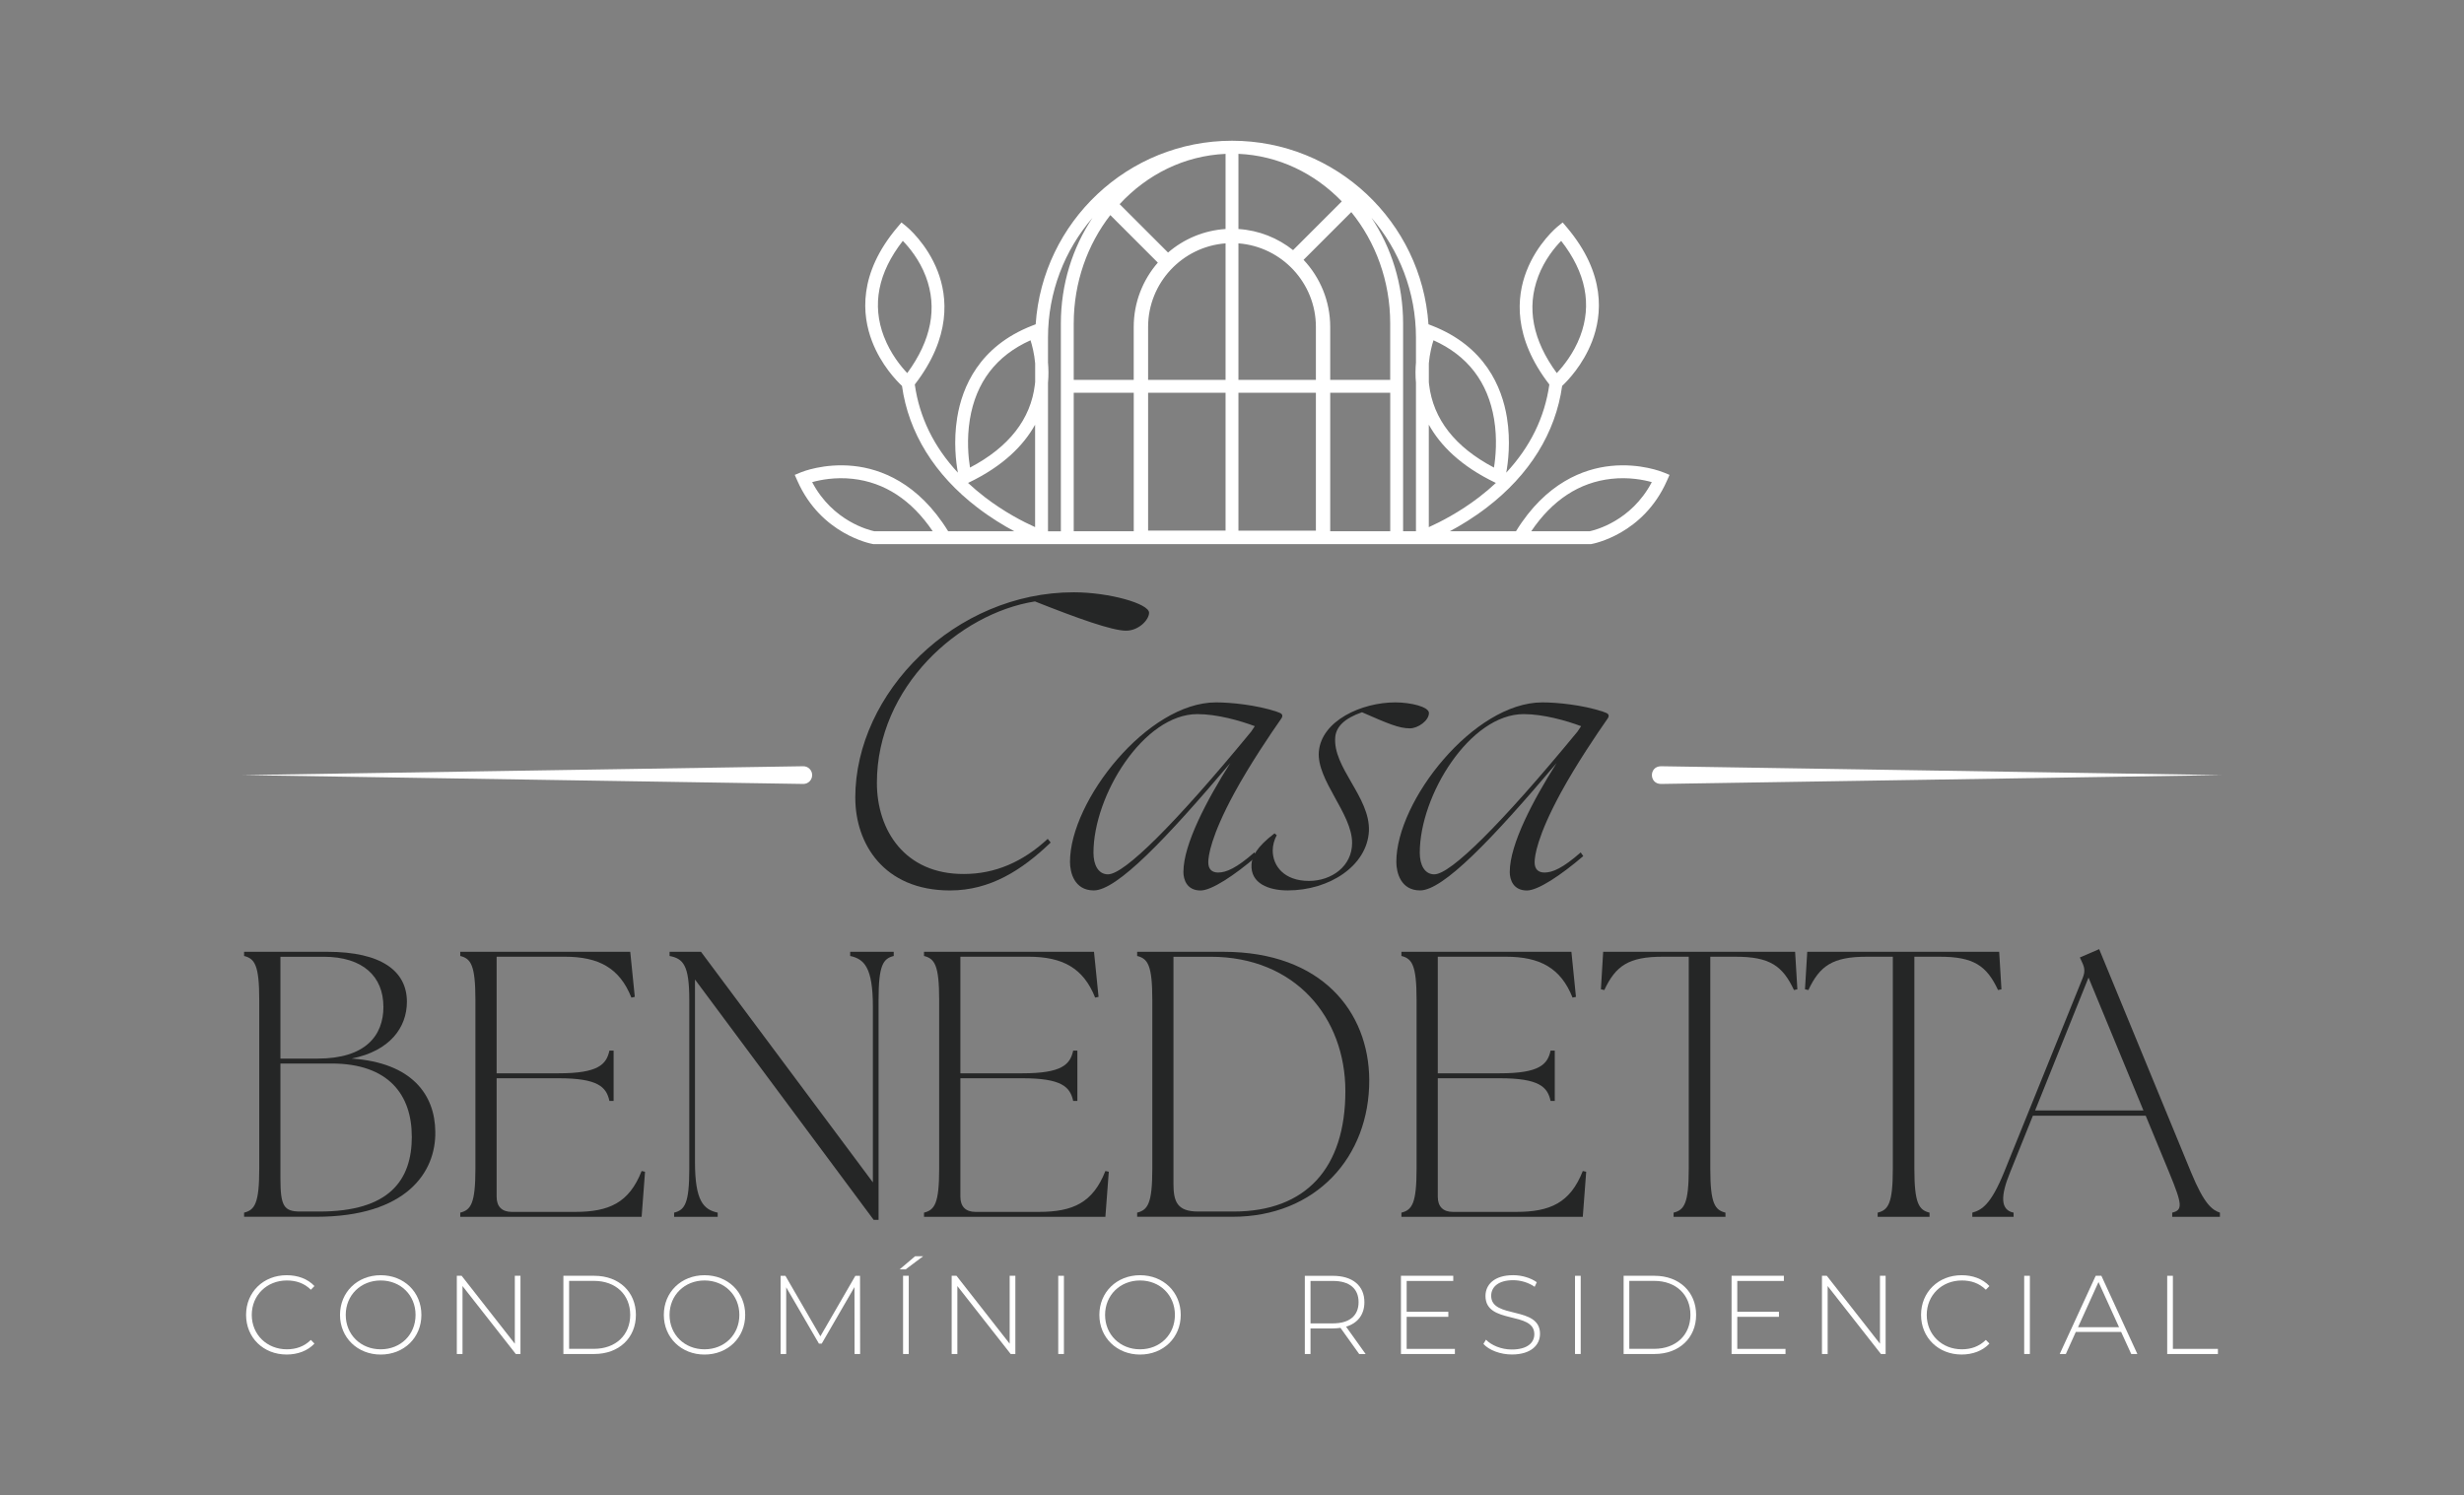<svg xmlns="http://www.w3.org/2000/svg" id="uuid-1542925d-b86f-431d-b9ae-b8255b3ecb91" data-name="Camada 1" viewBox="0 0 731.56 444"><rect x="0" y="0" width="731.56" height="444" fill="#808080" stroke="none"/><defs><style>      .uuid-9ad9a9fd-d827-40bb-8aac-a07df92d5172 {        fill: #fff;      }      .uuid-6f15574f-cc69-4bae-83a4-3efac2efd984 {        fill: #252626;      }    </style></defs><g><path class="uuid-9ad9a9fd-d827-40bb-8aac-a07df92d5172" d="M73.06,390.43c0-6.77,5.14-11.78,12.04-11.78,3.28,0,6.24,1.06,8.26,3.22l-1.06,1.09c-1.99-1.96-4.41-2.75-7.13-2.75-5.94,0-10.42,4.38-10.42,10.22s4.48,10.22,10.42,10.22c2.72,0,5.14-.83,7.13-2.79l1.06,1.09c-2.02,2.16-4.98,3.25-8.26,3.25-6.9,0-12.04-5.01-12.04-11.78Z"></path><path class="uuid-9ad9a9fd-d827-40bb-8aac-a07df92d5172" d="M100.95,390.43c0-6.73,5.14-11.78,12.08-11.78s12.08,5.01,12.08,11.78-5.18,11.78-12.08,11.78-12.08-5.04-12.08-11.78ZM123.38,390.43c0-5.87-4.45-10.22-10.35-10.22s-10.38,4.35-10.38,10.22,4.45,10.22,10.38,10.22,10.35-4.35,10.35-10.22Z"></path><path class="uuid-9ad9a9fd-d827-40bb-8aac-a07df92d5172" d="M154.53,378.82v23.22h-1.39l-15.82-20.17v20.17h-1.69v-23.22h1.43l15.79,20.17v-20.17h1.69Z"></path><path class="uuid-9ad9a9fd-d827-40bb-8aac-a07df92d5172" d="M167.27,378.82h9.19c7.37,0,12.34,4.84,12.34,11.61s-4.98,11.61-12.34,11.61h-9.19v-23.22ZM176.33,400.51c6.57,0,10.78-4.18,10.78-10.09s-4.21-10.09-10.78-10.09h-7.36v20.17h7.36Z"></path><path class="uuid-9ad9a9fd-d827-40bb-8aac-a07df92d5172" d="M197.09,390.43c0-6.73,5.14-11.78,12.08-11.78s12.08,5.01,12.08,11.78-5.18,11.78-12.08,11.78-12.08-5.04-12.08-11.78ZM219.52,390.43c0-5.87-4.45-10.22-10.35-10.22s-10.38,4.35-10.38,10.22,4.45,10.22,10.38,10.22,10.35-4.35,10.35-10.22Z"></path><path class="uuid-9ad9a9fd-d827-40bb-8aac-a07df92d5172" d="M253.72,402.04l-.03-19.87-9.72,16.79h-.83l-9.72-16.72v19.81h-1.66v-23.22h1.43l10.38,17.95,10.38-17.95h1.39l.03,23.22h-1.66Z"></path><path class="uuid-9ad9a9fd-d827-40bb-8aac-a07df92d5172" d="M271.7,373.01h2.39l-5.21,3.91h-1.79l4.61-3.91ZM268.12,378.82h1.69v23.22h-1.69v-23.22Z"></path><path class="uuid-9ad9a9fd-d827-40bb-8aac-a07df92d5172" d="M301.46,378.82v23.22h-1.39l-15.83-20.17v20.17h-1.69v-23.22h1.43l15.79,20.17v-20.17h1.69Z"></path><path class="uuid-9ad9a9fd-d827-40bb-8aac-a07df92d5172" d="M314.19,378.82h1.69v23.22h-1.69v-23.22Z"></path><path class="uuid-9ad9a9fd-d827-40bb-8aac-a07df92d5172" d="M326.4,390.43c0-6.73,5.14-11.78,12.08-11.78s12.08,5.01,12.08,11.78-5.18,11.78-12.08,11.78-12.08-5.04-12.08-11.78ZM348.83,390.43c0-5.87-4.45-10.22-10.35-10.22s-10.38,4.35-10.38,10.22,4.45,10.22,10.38,10.22,10.35-4.35,10.35-10.22Z"></path><path class="uuid-9ad9a9fd-d827-40bb-8aac-a07df92d5172" d="M403.53,402.04l-5.54-7.76c-.73.1-1.46.17-2.26.17h-6.64v7.6h-1.69v-23.22h8.33c5.84,0,9.36,2.92,9.36,7.83,0,3.68-1.99,6.24-5.44,7.27l5.81,8.13h-1.92ZM395.73,392.95c4.98,0,7.63-2.32,7.63-6.3s-2.65-6.3-7.63-6.3h-6.64v12.61h6.64Z"></path><path class="uuid-9ad9a9fd-d827-40bb-8aac-a07df92d5172" d="M431.96,400.51v1.53h-16.02v-23.22h15.53v1.53h-13.83v9.16h12.37v1.49h-12.37v9.52h14.33Z"></path><path class="uuid-9ad9a9fd-d827-40bb-8aac-a07df92d5172" d="M440.42,399.05l.76-1.26c1.59,1.66,4.54,2.92,7.66,2.92,4.64,0,6.7-2.02,6.7-4.55,0-6.97-14.5-2.79-14.5-11.35,0-3.28,2.52-6.17,8.23-6.17,2.55,0,5.21.8,7,2.09l-.63,1.36c-1.92-1.33-4.28-1.96-6.37-1.96-4.51,0-6.54,2.09-6.54,4.64,0,6.97,14.5,2.85,14.5,11.28,0,3.28-2.62,6.14-8.36,6.14-3.45,0-6.77-1.29-8.46-3.15Z"></path><path class="uuid-9ad9a9fd-d827-40bb-8aac-a07df92d5172" d="M467.62,378.82h1.69v23.22h-1.69v-23.22Z"></path><path class="uuid-9ad9a9fd-d827-40bb-8aac-a07df92d5172" d="M482.05,378.82h9.19c7.37,0,12.34,4.84,12.34,11.61s-4.98,11.61-12.34,11.61h-9.19v-23.22ZM491.11,400.51c6.57,0,10.78-4.18,10.78-10.09s-4.21-10.09-10.78-10.09h-7.37v20.17h7.37Z"></path><path class="uuid-9ad9a9fd-d827-40bb-8aac-a07df92d5172" d="M530.12,400.51v1.53h-16.02v-23.22h15.53v1.53h-13.83v9.16h12.37v1.49h-12.37v9.52h14.33Z"></path><path class="uuid-9ad9a9fd-d827-40bb-8aac-a07df92d5172" d="M559.84,378.82v23.22h-1.39l-15.82-20.17v20.17h-1.69v-23.22h1.43l15.79,20.17v-20.17h1.69Z"></path><path class="uuid-9ad9a9fd-d827-40bb-8aac-a07df92d5172" d="M570.36,390.43c0-6.77,5.14-11.78,12.04-11.78,3.28,0,6.24,1.06,8.26,3.22l-1.06,1.09c-1.99-1.96-4.41-2.75-7.13-2.75-5.94,0-10.42,4.38-10.42,10.22s4.48,10.22,10.42,10.22c2.72,0,5.14-.83,7.13-2.79l1.06,1.09c-2.02,2.16-4.98,3.25-8.26,3.25-6.9,0-12.04-5.01-12.04-11.78Z"></path><path class="uuid-9ad9a9fd-d827-40bb-8aac-a07df92d5172" d="M600.98,378.82h1.69v23.22h-1.69v-23.22Z"></path><path class="uuid-9ad9a9fd-d827-40bb-8aac-a07df92d5172" d="M629.77,395.5h-13.47l-2.95,6.54h-1.82l10.68-23.22h1.69l10.68,23.22h-1.82l-2.99-6.54ZM629.14,394.08l-6.1-13.4-6.07,13.4h12.18Z"></path><path class="uuid-9ad9a9fd-d827-40bb-8aac-a07df92d5172" d="M643.44,378.82h1.69v21.7h13.37v1.53h-15.06v-23.22Z"></path></g><g><path class="uuid-6f15574f-cc69-4bae-83a4-3efac2efd984" d="M72.47,361.31v-1.24c3.15-.79,4.5-2.7,4.5-13.04v-50.13c0-10.34-1.35-12.25-4.5-13.04v-1.24h24.73c16.07,0,23.61,5.73,23.61,14.84,0,7.64-5.06,14.61-16.41,16.86,18.1,1.24,24.73,10.9,24.84,21.69.22,12.03-8.54,25.29-35.41,25.29h-21.36ZM113.83,298.93c0-8.88-5.96-14.84-17.76-14.84h-12.81v30.24h11.02c14.28,0,19.56-6.86,19.56-15.4ZM122.26,337.48c0-12.36-6.86-21.69-23.83-21.69h-15.17v34.17c0,8.09,1.01,9.78,5.85,9.78h5.73c20.68,0,27.43-9.22,27.43-22.26Z"></path><path class="uuid-6f15574f-cc69-4bae-83a4-3efac2efd984" d="M136.65,361.31v-1.24c3.15-.79,4.5-2.7,4.5-13.04v-50.13c0-10.34-1.35-12.25-4.5-13.04v-1.24h50.47l1.35,13.38-1.01.22c-3.48-8.77-9.67-12.14-19.78-12.14h-20.23v34.62h18.43c11.69,0,14.16-2.59,15.06-6.74h1.24v14.95h-1.24c-.9-4.16-3.37-6.74-15.06-6.74h-18.43v35.18c0,2.92,1.57,4.5,4.5,4.5h18.77c10.12,0,16.07-2.7,19.78-12.14l1.01.22-1.01,13.38h-53.84Z"></path><path class="uuid-6f15574f-cc69-4bae-83a4-3efac2efd984" d="M206.34,290.83v54.18c0,11.69,2.59,14.16,6.74,15.06v1.24h-12.93v-1.24c3.15-.79,4.5-2.7,4.5-13.04v-50.13c0-10.34-1.8-12.25-5.85-13.04v-1.24h9.33l51.03,68.46v-52.16c0-11.69-2.59-14.16-6.74-15.06v-1.24h12.93v1.24c-3.15.79-4.5,2.7-4.5,13.04v65.31h-1.46l-53.06-71.38Z"></path><path class="uuid-6f15574f-cc69-4bae-83a4-3efac2efd984" d="M274.34,361.31v-1.24c3.15-.79,4.5-2.7,4.5-13.04v-50.13c0-10.34-1.35-12.25-4.5-13.04v-1.24h50.47l1.35,13.38-1.01.22c-3.48-8.77-9.67-12.14-19.78-12.14h-20.23v34.62h18.43c11.69,0,14.16-2.59,15.06-6.74h1.24v14.95h-1.24c-.9-4.16-3.37-6.74-15.06-6.74h-18.43v35.18c0,2.92,1.57,4.5,4.5,4.5h18.77c10.12,0,16.07-2.7,19.78-12.14l1.01.22-1.01,13.38h-53.84Z"></path><path class="uuid-6f15574f-cc69-4bae-83a4-3efac2efd984" d="M337.62,361.31v-1.24c3.15-.79,4.5-2.7,4.5-13.04v-50.13c0-10.34-1.35-12.25-4.5-13.04v-1.24h25.63c29.23,0,43.16,17.87,43.28,37.99.11,22.93-15.85,40.69-40.58,40.69h-28.33ZM399.44,323.99c0-21.81-14.84-39.9-40.02-39.9h-11.02v67.44c0,5.28,1.12,8.21,7.31,8.21h10.57c21.47,0,33.16-12.93,33.16-35.74Z"></path><path class="uuid-6f15574f-cc69-4bae-83a4-3efac2efd984" d="M416.08,361.31v-1.24c3.15-.79,4.5-2.7,4.5-13.04v-50.13c0-10.34-1.35-12.25-4.5-13.04v-1.24h50.47l1.35,13.38-1.01.22c-3.48-8.77-9.67-12.14-19.78-12.14h-20.23v34.62h18.43c11.69,0,14.16-2.59,15.06-6.74h1.24v14.95h-1.24c-.9-4.16-3.37-6.74-15.06-6.74h-18.43v35.18c0,2.92,1.57,4.5,4.5,4.5h18.77c10.12,0,16.07-2.7,19.78-12.14l1.01.22-1.01,13.38h-53.84Z"></path><path class="uuid-6f15574f-cc69-4bae-83a4-3efac2efd984" d="M496.89,360.07c3.15-.79,4.5-2.7,4.5-13.04v-62.95h-7.76c-10.12,0-13.94,2.7-17.31,9.89l-1.01-.22.67-11.13h56.99l.67,11.13-1.01.22c-3.37-7.19-7.19-9.89-17.31-9.89h-7.53v62.95c0,10.34,1.35,12.25,4.5,13.04v1.24h-15.4v-1.24Z"></path><path class="uuid-6f15574f-cc69-4bae-83a4-3efac2efd984" d="M557.48,360.07c3.15-.79,4.5-2.7,4.5-13.04v-62.95h-7.76c-10.12,0-13.94,2.7-17.31,9.89l-1.01-.22.67-11.13h56.99l.67,11.13-1.01.22c-3.37-7.19-7.19-9.89-17.31-9.89h-7.53v62.95c0,10.34,1.35,12.25,4.5,13.04v1.24h-15.4v-1.24Z"></path><path class="uuid-6f15574f-cc69-4bae-83a4-3efac2efd984" d="M585.58,360.07c2.81-.79,5.51-2.36,9.44-12.03l23.38-57.78c.67-1.69.56-2.92-.22-4.5l-.67-1.46,5.73-2.47,27.31,66.32c3.93,9.55,6.29,11.13,8.54,11.92v1.24h-14.16v-1.24c3.15-.79,3.04-2.36-.9-11.92l-6.97-16.86h-33.5l-6.74,16.75c-2.92,7.08-2.92,11.24,1.01,12.03v1.24h-12.25v-1.24ZM636.38,329.72l-16.3-39.45-15.85,39.45h32.15Z"></path></g><g><path class="uuid-6f15574f-cc69-4bae-83a4-3efac2efd984" d="M253.93,236.91c0-31.28,29.65-61.04,64.85-61.04,10.54,0,22.38,3.37,22.38,6.08,0,2.06-3.04,5.32-6.84,5.32-4.13,0-14.45-3.69-27.05-8.69-22.59,3.58-46.92,25.42-46.92,53.88,0,14.12,8.36,27.16,25.85,27.05,9.23,0,17.49-3.58,24.87-10.43l.87,1.09c-8.47,8.15-17.92,14.23-29.87,14.23-19.77,0-28.13-14.01-28.13-27.48Z"></path><path class="uuid-6f15574f-cc69-4bae-83a4-3efac2efd984" d="M351.36,258.85c0-8.15,6.95-21.29,13.9-32.26-19.12,22.59-33.67,37.8-40.52,37.8-5.76,0-7.06-5.32-7.06-8.47,0-18.14,23.03-47.36,43.34-47.36,4.45,0,11.95.76,17.92,2.72l.87.33c.98.33,1.19.98.54,1.85-3.04,4.34-9.23,13.47-13.9,22.05-6.95,12.82-7.71,18.68-7.71,20.53,0,2.06,1.09,3.04,2.93,3.04,2.39,0,5.43-1.3,10.75-5.97l.76,1.09c-6.73,5.76-13.47,10.21-16.73,10.21-4.02,0-5.1-3.15-5.1-5.54ZM328.99,259.61c4.78,0,19.66-14.66,42.47-42.36l1.09-1.63c-4.34-1.63-11.19-3.58-17.05-3.58-15.97,0-30.85,24.11-30.85,41.17,0,3.58,1.41,6.41,4.34,6.41Z"></path><path class="uuid-6f15574f-cc69-4bae-83a4-3efac2efd984" d="M371.57,256.68c.11-2.28,1.52-5.21,6.84-9.23l.65.54c-.76,1.41-1.19,3.04-1.19,4.56,0,4.56,3.37,9.02,10.75,9.02,6.73,0,12.82-4.34,12.82-11.3,0-8.69-10.54-18.57-9.88-27.05.76-9.23,12.71-14.66,22.7-14.66,4.56,0,9.99,1.3,9.99,3.15,0,2.28-3.26,4.56-5.65,4.56-3.26,0-6.52-1.41-14.23-4.78-5.32,1.85-7.6,4.34-7.93,7.28-.87,9.12,10.43,17.92,9.99,28.02-.54,10.21-11.62,17.6-24.11,17.6-5.65,0-11.08-2.06-10.75-7.71Z"></path><path class="uuid-6f15574f-cc69-4bae-83a4-3efac2efd984" d="M448.25,258.85c0-8.15,6.95-21.29,13.9-32.26-19.12,22.59-33.67,37.8-40.52,37.8-5.76,0-7.06-5.32-7.06-8.47,0-18.14,23.03-47.36,43.34-47.36,4.45,0,11.95.76,17.92,2.72l.87.33c.98.33,1.19.98.54,1.85-3.04,4.34-9.23,13.47-13.9,22.05-6.95,12.82-7.71,18.68-7.71,20.53,0,2.06,1.09,3.04,2.93,3.04,2.39,0,5.43-1.3,10.75-5.97l.76,1.09c-6.73,5.76-13.47,10.21-16.73,10.21-4.02,0-5.1-3.15-5.1-5.54ZM425.87,259.61c4.78,0,19.66-14.66,42.47-42.36l1.09-1.63c-4.34-1.63-11.19-3.58-17.05-3.58-15.97,0-30.85,24.11-30.85,41.17,0,3.58,1.41,6.41,4.34,6.41Z"></path></g><g><path class="uuid-9ad9a9fd-d827-40bb-8aac-a07df92d5172" d="M493.1,227.52l166.46,2.63-166.46,2.63c-3.51-.06-3.55-5.18,0-5.26h0Z"></path><path class="uuid-9ad9a9fd-d827-40bb-8aac-a07df92d5172" d="M72,230.15l166.46-2.63c1.45-.02,2.65,1.14,2.67,2.59.02,1.45-1.14,2.65-2.59,2.67,0,0-166.51-2.63-166.54-2.63h0Z"></path></g><path class="uuid-9ad9a9fd-d827-40bb-8aac-a07df92d5172" d="M493.84,140.26c-.28-.12-6.87-2.82-15.66-1.9-7.93.83-19.17,4.9-28.09,19.39h-19.65c3.19-1.7,7.03-4.02,10.97-7.04,12.72-9.73,20.45-22.21,22.39-36.12,1.6-1.5,6.17-6.2,8.88-13.22,3.02-7.84,4.17-20.08-7.51-33.89l-1.21-1.43-1.46,1.18c-.25.2-6.11,5.03-9.31,13.34-2.92,7.58-4.06,19.52,6.81,33.6-1.38,9.75-5.67,18.52-12.8,26.18.55-2.96,1.36-9.24.21-16.36-1.47-9.06-6.51-21.14-22.2-27.27l-1.1-.43c-2.04-30.39-27.41-54.5-58.31-54.5h0c-30.9,0-56.27,24.11-58.31,54.5l-1.1.43c-15.69,6.13-20.73,18.22-22.2,27.27-1.15,7.11-.34,13.4.21,16.36-7.13-7.66-11.42-16.43-12.8-26.18,10.87-14.09,9.73-26.03,6.81-33.6-3.2-8.3-9.07-13.14-9.31-13.34l-1.46-1.18-1.21,1.43c-11.67,13.81-10.53,26.05-7.51,33.89,2.7,7.02,7.28,11.72,8.88,13.22,1.94,13.91,9.67,26.39,22.39,36.12,3.94,3.02,7.78,5.34,10.97,7.04h-19.65c-8.92-14.49-20.16-18.56-28.09-19.39-8.79-.92-15.39,1.79-15.66,1.9l-1.8.75.79,1.78c7,15.84,21.76,18.64,22.39,18.75l.17.03h50.67s0,0,0,0c0,0,0,0,0,0h111.68s0,0,0,0c0,0,0,0,0,0h50.67l.17-.03c.63-.11,15.39-2.91,22.39-18.75l.79-1.78-1.8-.75ZM456.69,82.09c1.92-5.06,5.03-8.74,6.82-10.57,7.32,9.39,9.22,18.92,5.64,28.35-1.95,5.14-5.11,8.97-6.94,10.91-7.17-9.78-9.03-19.42-5.51-28.68ZM262.46,100c-3.65-9.47-1.77-19.05,5.59-28.48,1.79,1.84,4.9,5.51,6.82,10.57,3.51,9.27,1.66,18.91-5.51,28.69-1.82-1.91-4.93-5.68-6.89-10.78ZM259.62,157.75c-1.49-.31-12.38-2.94-18.49-14.59,2.4-.67,6.81-1.55,12.02-.98,9.5,1.05,17.49,6.28,23.78,15.57h-17.32ZM307.33,156.52c-3.42-1.53-9.11-4.43-14.95-8.92-1.77-1.36-3.42-2.76-4.97-4.2h0c10.54-5.02,16.56-11.26,19.91-17.29v30.41ZM307.33,113.48c-.02.22-.04.45-.07.68-1.22,10.3-7.7,18.6-19.27,24.68-.47-2.94-1.01-8.3-.05-14.23,1.8-11.1,7.86-19.02,18.02-23.57.48,1.51,1.11,3.91,1.38,6.83v5.61ZM398.38,59.8l-14.47,14.47c-4.51-3.59-10.11-5.88-16.22-6.27v-22.32c11.9.51,22.66,5.8,30.69,14.12ZM390.69,112.8h-23v-40.54c12.85.98,23,11.74,23,24.83v15.71ZM340.87,116.62h23v40.93h-23v-40.93ZM336.61,112.8h-17.82v-16.74c0-12.23,4.09-23.45,10.86-32.19l14.11,14.11c-4.45,5.12-7.16,11.8-7.16,19.11v15.71ZM340.87,97.09c0-13.09,10.15-23.85,23-24.83v40.54h-23v-15.71ZM367.69,157.56v-40.93h23v40.93h-23ZM363.87,45.68v22.32c-6.5.42-12.43,2.99-17.08,6.99l-14.37-14.37c8.1-8.78,19.18-14.4,31.45-14.93ZM314.97,114.69s0,.02,0,.03,0,.02,0,.03v43.01h-3.82v-44.06c.2-2.17.16-4.22,0-6.08v-7.37c0-13.58,4.98-26.02,13.22-35.59-5.92,8.87-9.4,19.71-9.4,31.41v18.63ZM318.79,116.62h17.82v41.13h-17.82v-41.13ZM412.76,157.75h-17.82v-41.13h17.82v41.13ZM412.76,112.8h-17.82v-15.71c0-7.71-3.01-14.72-7.91-19.94l14.17-14.17c7.19,8.86,11.55,20.43,11.55,33.07v16.74ZM420.4,107.61c-.16,1.86-.2,3.91,0,6.08v44.06h-3.82v-61.69c0-11.7-3.48-22.54-9.4-31.41,8.23,9.57,13.22,22.01,13.22,35.59v7.37ZM424.22,107.87c.27-2.92.89-5.32,1.38-6.83,10.12,4.53,16.17,12.41,18,23.45.98,5.95.44,11.39-.04,14.35-11.57-6.08-18.05-14.38-19.27-24.68-.03-.23-.05-.45-.07-.68v-5.61ZM424.22,126.11c3.35,6.03,9.37,12.27,19.91,17.29h0c-1.55,1.45-3.2,2.85-4.97,4.21-5.84,4.48-11.53,7.38-14.95,8.92v-30.41ZM471.94,157.75h-17.32c6.29-9.29,14.28-14.52,23.78-15.57,5.21-.58,9.63.31,12.02.98-6.12,11.66-17.01,14.29-18.49,14.59Z"></path></svg>